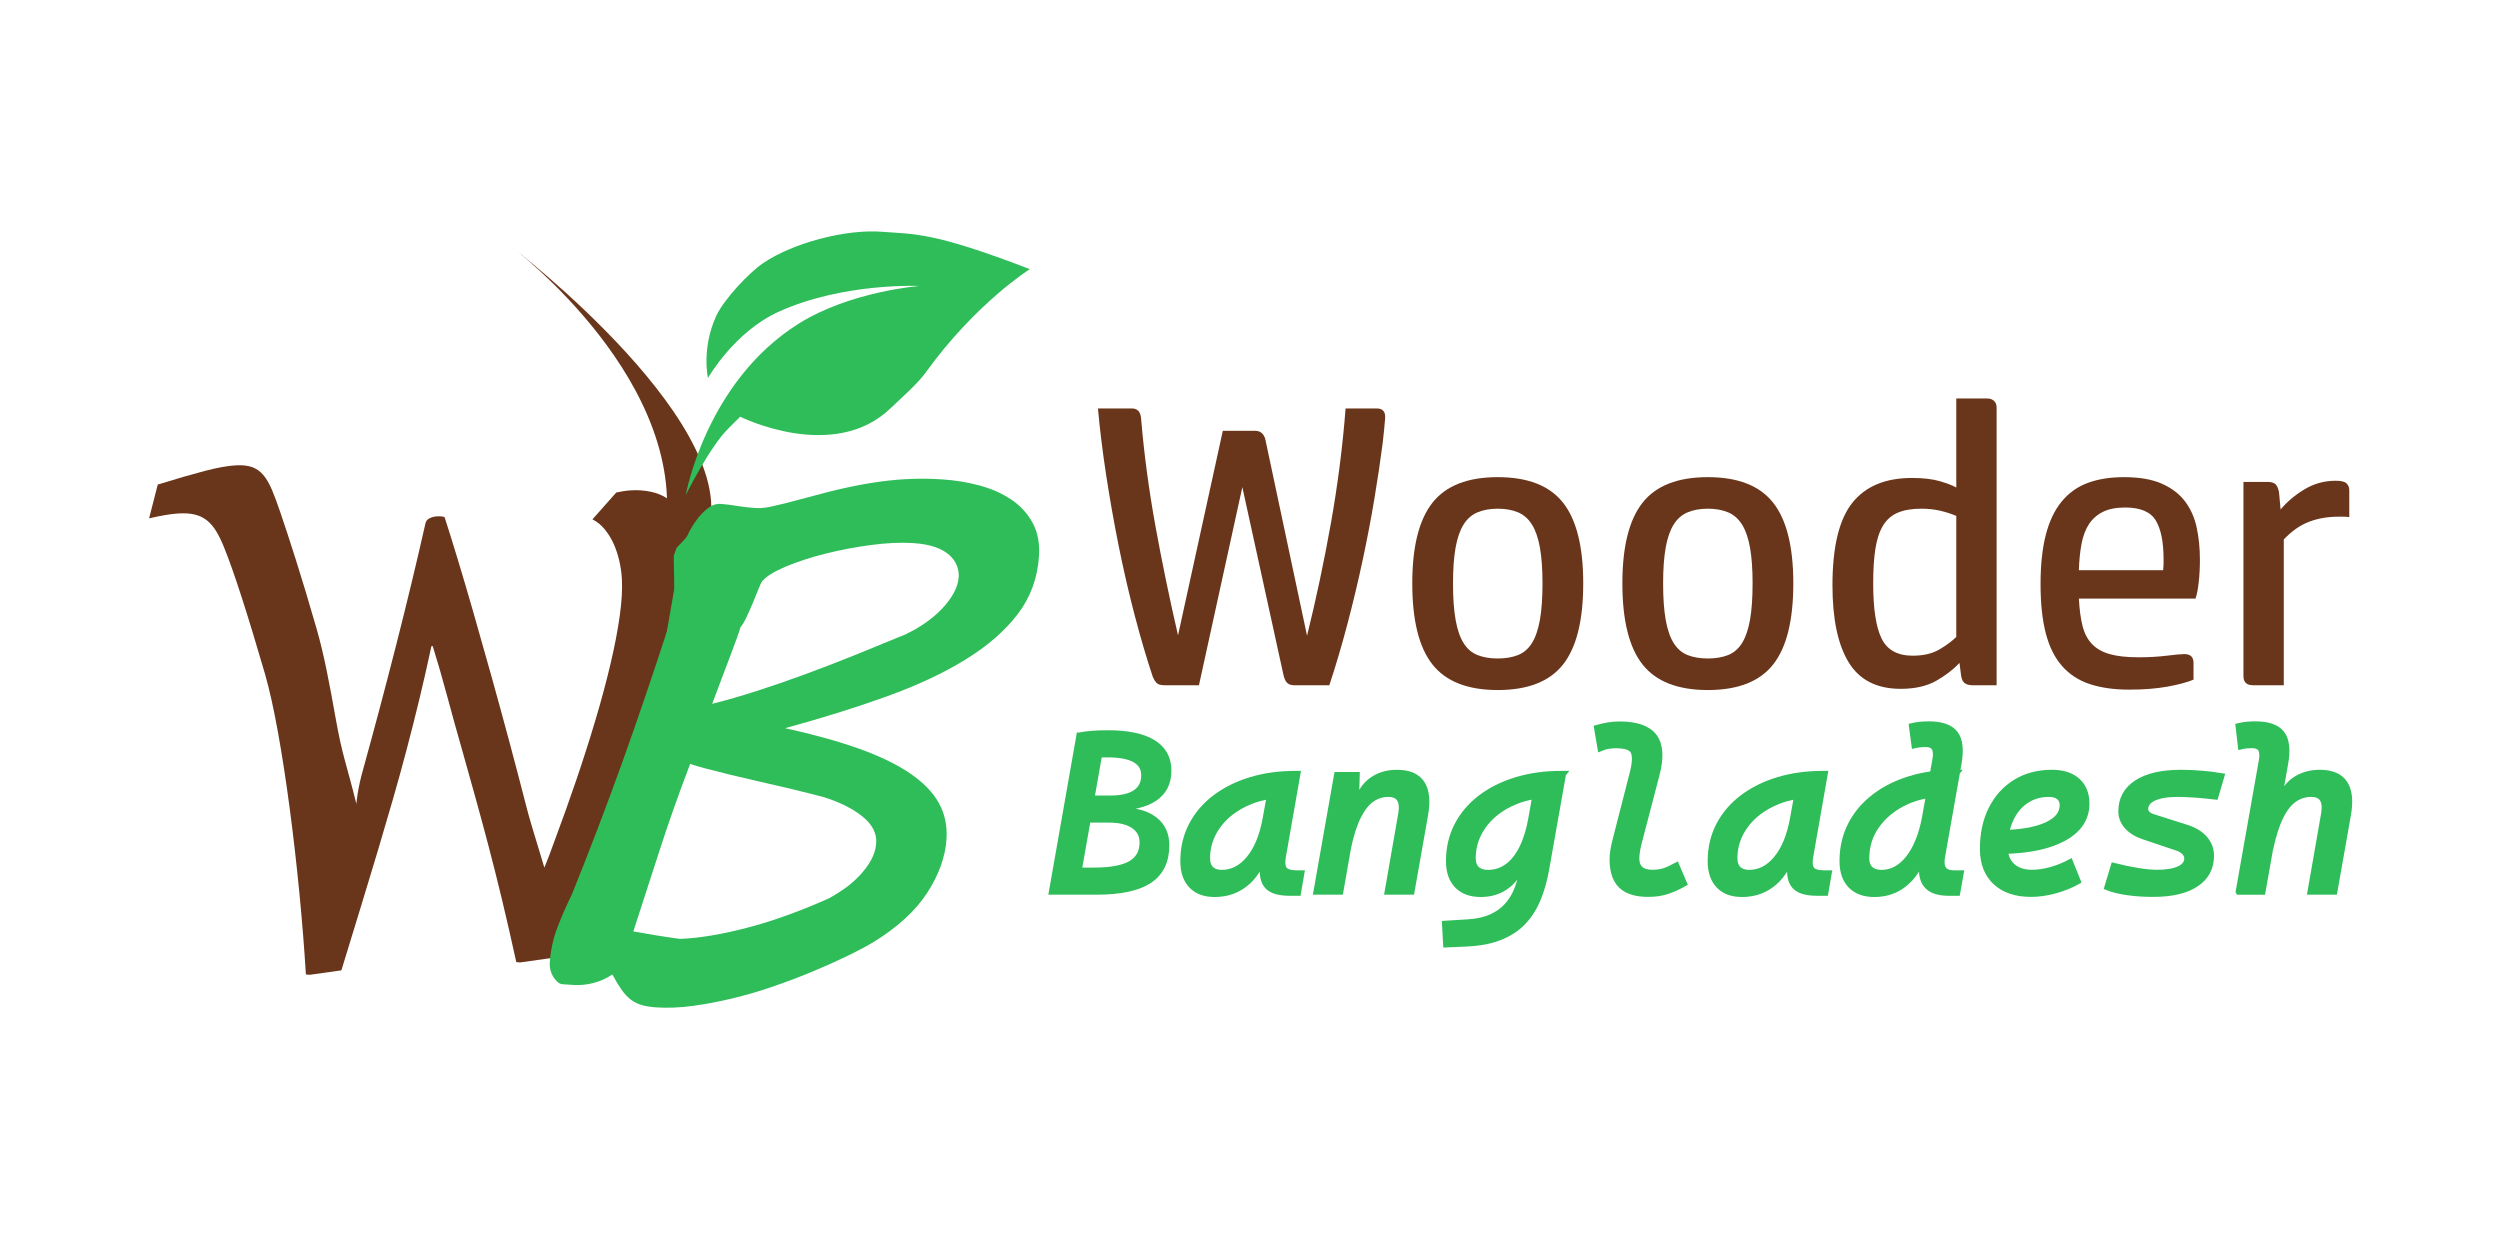 <?xml version="1.0" encoding="utf-8"?>
<!-- Generator: Adobe Illustrator 17.0.0, SVG Export Plug-In . SVG Version: 6.00 Build 0)  -->
<!DOCTYPE svg PUBLIC "-//W3C//DTD SVG 1.1//EN" "http://www.w3.org/Graphics/SVG/1.1/DTD/svg11.dtd">
<svg version="1.1" id="Layer_1" xmlns="http://www.w3.org/2000/svg" xmlns:xlink="http://www.w3.org/1999/xlink" x="0px" y="0px"
	 width="800px" height="400px" viewBox="0 0 800 400" enable-background="new 0 0 800 400" xml:space="preserve">
<title>logo-spotify</title>
<rect fill="#FFFFFF" fill-opacity="0" width="800" height="400"/>
<g>
	<path fill="#6A361B" d="M401.652,137.863c0.937,0,1.681,0.278,2.237,0.831c0.554,0.555,0.915,1.3,1.087,2.237l13.278,62.499
		c2.911-11.759,5.458-23.773,7.643-36.043c2.184-12.27,3.748-24.496,4.691-36.682h9.969c1.959,0,2.854,1.067,2.684,3.195
		c-0.086,1.194-0.194,2.387-0.321,3.579c-0.128,1.194-0.278,2.6-0.45,4.218c-0.685,5.369-1.562,11.27-2.632,17.702
		c-1.07,6.435-2.335,13.059-3.79,19.875c-1.456,6.818-3.083,13.634-4.881,20.45c-1.798,6.818-3.724,13.336-5.779,19.555h-11.215
		c-1.021,0-1.786-0.255-2.295-0.767c-0.511-0.511-0.893-1.32-1.146-2.428l-13.183-60.199l-13.884,63.394h-10.948
		c-1.202,0-2.041-0.212-2.513-0.639c-0.473-0.425-0.925-1.15-1.352-2.173c-1.961-5.879-3.878-12.397-5.751-19.555
		c-1.875-7.158-3.579-14.549-5.112-22.176c-1.534-7.625-2.874-15.209-4.025-22.75c-1.15-7.541-2.025-14.635-2.62-21.281h10.863
		c1.789,0,2.771,1.067,2.942,3.195c0.94,11.248,2.461,22.667,4.559,34.254c2.099,11.589,4.52,23.306,7.261,35.148l14.331-65.44
		h10.352L401.652,137.863L401.652,137.863z"/>
	<path fill="#6A361B" d="M479.283,220.813c-9.628,0-16.595-2.726-20.897-8.181c-4.305-5.452-6.456-14.101-6.456-25.946
		c0-11.758,2.151-20.364,6.456-25.817c4.302-5.452,11.268-8.181,20.897-8.181c9.628,0,16.595,2.729,20.898,8.181
		c4.3,5.453,6.454,14.059,6.454,25.817c0,11.844-2.154,20.494-6.454,25.946C495.878,218.087,488.911,220.813,479.283,220.813z
		 M493.599,186.687c0-4.601-0.279-8.435-0.832-11.503c-0.556-3.067-1.406-5.516-2.556-7.35c-1.151-1.831-2.641-3.131-4.473-3.898
		c-1.835-0.767-3.985-1.151-6.456-1.151c-2.472,0-4.623,0.384-6.454,1.151c-1.833,0.766-3.322,2.067-4.473,3.898
		c-1.151,1.834-2.004,4.282-2.556,7.35c-0.556,3.067-0.832,6.902-0.832,11.503c0,4.687,0.276,8.585,0.832,11.695
		c0.552,3.112,1.405,5.582,2.556,7.413c1.151,1.834,2.64,3.112,4.473,3.834c1.832,0.725,3.983,1.086,6.454,1.086
		c2.47,0,4.621-0.361,6.456-1.086c1.832-0.723,3.322-2.001,4.473-3.834c1.149-1.831,2-4.301,2.556-7.413
		C493.32,195.272,493.599,191.374,493.599,186.687z"/>
	<path fill="#6A361B" d="M546.511,220.813c-9.63,0-16.596-2.726-20.898-8.181c-4.303-5.452-6.454-14.101-6.454-25.946
		c0-11.758,2.151-20.364,6.454-25.817c4.302-5.452,11.268-8.181,20.898-8.181c9.627,0,16.593,2.729,20.898,8.181
		c4.3,5.453,6.453,14.059,6.453,25.817c0,11.844-2.152,20.494-6.453,25.946C563.104,218.087,556.138,220.813,546.511,220.813z
		 M560.826,186.687c0-4.601-0.279-8.435-0.83-11.503c-0.556-3.067-1.406-5.516-2.557-7.35c-1.149-1.831-2.641-3.131-4.473-3.898
		c-1.833-0.767-3.984-1.151-6.454-1.151c-2.472,0-4.623,0.384-6.454,1.151c-1.834,0.766-3.324,2.067-4.473,3.898
		c-1.151,1.834-2.004,4.282-2.557,7.35c-0.554,3.067-0.83,6.902-0.83,11.503c0,4.687,0.276,8.585,0.83,11.695
		c0.553,3.112,1.406,5.582,2.557,7.413c1.149,1.834,2.639,3.112,4.473,3.834c1.832,0.725,3.983,1.086,6.454,1.086
		c2.47,0,4.621-0.361,6.454-1.086c1.832-0.723,3.324-2.001,4.473-3.834c1.151-1.831,2.001-4.301,2.557-7.413
		C560.547,195.272,560.826,191.374,560.826,186.687z"/>
	<path fill="#6A361B" d="M608.241,220.429c-7.669,0-13.228-2.832-16.679-8.499c-3.451-5.666-5.175-13.868-5.175-24.604
		c0-12.27,2.107-21.067,6.326-26.393c4.218-5.324,10.586-7.988,19.107-7.988c3.579,0,6.54,0.341,8.884,1.022
		c2.343,0.683,4.109,1.364,5.305,2.045V127.51h9.84c0.938,0,1.682,0.255,2.238,0.767c0.552,0.511,0.83,1.236,0.83,2.173v88.829
		h-7.797c-0.938,0-1.726-0.212-2.364-0.639c-0.64-0.425-1.045-1.278-1.215-2.556l-0.511-3.962c-1.961,2.131-4.453,4.048-7.477,5.752
		C616.528,219.577,612.758,220.429,608.241,220.429z M626.009,165.087c-1.62-0.681-3.347-1.234-5.177-1.662
		c-1.833-0.425-3.856-0.639-6.071-0.639c-2.984,0-5.476,0.427-7.477,1.279c-2.003,0.853-3.579,2.237-4.729,4.154
		c-1.151,1.917-1.962,4.39-2.43,7.413c-0.469,3.026-0.702,6.71-0.702,11.056c0,8.096,0.894,13.976,2.685,17.638
		c1.788,3.665,5.112,5.496,9.968,5.496c3.408,0,6.241-0.66,8.501-1.981c2.257-1.321,4.068-2.663,5.432-4.026V165.087z"/>
	<path fill="#6A361B" d="M665.246,191.544c0.17,3.409,0.553,6.307,1.151,8.691c0.595,2.387,1.596,4.326,3.003,5.816
		c1.406,1.491,3.302,2.578,5.688,3.259c2.383,0.683,5.451,1.022,9.202,1.022c3.324,0,6.347-0.17,9.074-0.511
		c2.729-0.34,4.604-0.512,5.625-0.512c1.959,0,2.94,0.938,2.94,2.812v5.368c-2.046,0.853-4.839,1.598-8.374,2.237
		c-3.535,0.639-7.604,0.959-12.204,0.959c-4.858,0-9.075-0.596-12.654-1.789c-3.579-1.192-6.54-3.132-8.882-5.816
		c-2.345-2.684-4.07-6.177-5.176-10.481c-1.109-4.302-1.663-9.522-1.663-15.656c0-6.136,0.554-11.376,1.663-15.721
		c1.106-4.345,2.789-7.903,5.048-10.673c2.257-2.768,5.048-4.771,8.371-6.007c3.324-1.234,7.199-1.853,11.631-1.853
		c4.94,0,8.99,0.703,12.142,2.109c3.152,1.406,5.622,3.303,7.413,5.688c1.788,2.387,3.025,5.176,3.707,8.372
		c0.679,3.195,1.022,6.626,1.022,10.289c0,2.472-0.128,4.857-0.383,7.157s-0.598,4.048-1.022,5.24L665.246,191.544L665.246,191.544z
		 M692.213,182.469c0.084-0.85,0.128-1.49,0.128-1.917c0-0.425,0-0.978,0-1.661c0-5.452-0.83-9.564-2.492-12.334
		c-1.662-2.768-4.922-4.154-9.778-4.154c-2.897,0-5.283,0.47-7.158,1.406c-1.875,0.939-3.367,2.259-4.473,3.962
		c-1.109,1.706-1.897,3.815-2.364,6.327c-0.469,2.514-0.747,5.304-0.83,8.371H692.213z"/>
	<path fill="#6A361B" d="M747.427,153.839c1.702,0,2.853,0.278,3.45,0.831c0.595,0.555,0.896,1.3,0.896,2.237v8.563
		c-0.598-0.083-1.194-0.128-1.79-0.128s-1.151,0-1.662,0c-3.495,0-6.668,0.555-9.522,1.662c-2.855,1.108-5.518,2.983-7.988,5.623
		v46.651h-9.842c-2.045,0-3.067-0.978-3.067-2.94v-62.116h7.797c1.106,0,1.917,0.236,2.428,0.703c0.511,0.469,0.894,1.3,1.151,2.492
		l0.511,5.624c1.959-2.385,4.473-4.516,7.541-6.391C740.397,154.778,743.763,153.839,747.427,153.839z"/>
</g>
<path fill="#6A361B" d="M216.855,179.694c0,0-6.919,5.739-4.496-6.608c9.844-50.181-48.722-94.149-48.722-94.149
	s77.204,59.053,62.018,93.447C223.166,178.023,216.855,179.694,216.855,179.694z"/>
<g>
	<path fill="#6A361B" d="M114.027,257.213c0.294-2.335,0.409-4.659,2.203-11.125c1.793-6.466,3.579-13.051,5.359-19.754
		c1.779-6.702,3.52-13.394,5.222-20.071c1.701-6.679,3.339-13.284,4.91-19.817c1.573-6.532,3.048-12.862,4.427-18.988
		c0.155-0.72,0.597-1.26,1.327-1.619c0.729-0.358,1.527-0.564,2.394-0.615c0.866-0.051,1.661,0.021,2.383,0.216
		c1.254,3.878,2.691,8.486,4.309,13.823c1.617,5.337,3.32,11.124,5.109,17.361c1.789,6.235,3.646,12.804,5.573,19.704
		c1.925,6.9,3.837,13.89,5.736,20.968c1.897,7.08,3.743,14.122,5.537,21.129c1.794,7.006,6.463,21.104,8.024,27.491l-2.696-7.417
		c2.488-6.073,1.225-3.05,3.667-9.575c2.441-6.524,4.765-13.032,6.972-19.523c2.206-6.49,4.242-12.873,6.106-19.146
		s3.452-12.193,4.765-17.763c1.312-5.569,2.297-10.684,2.952-15.345c0.654-4.661,0.884-8.645,0.69-11.953
		c-0.113-1.929-0.396-3.868-0.846-5.818c-0.45-1.948-1.061-3.77-1.832-5.463s-1.721-3.218-2.846-4.574
		c-1.127-1.356-2.423-2.406-3.89-3.15l7.627-8.592c0.78-0.164,1.562-0.309,2.345-0.434c0.782-0.124,1.568-0.211,2.356-0.257
		c2.204-0.129,4.328,0.023,6.368,0.456c2.04,0.434,3.863,1.195,5.468,2.286c1.605,1.091,2.915,2.555,3.932,4.392
		c1.016,1.837,1.602,4.075,1.757,6.712c0.118,2.008-2.549,12.095-2.461,15.463c0.106,4.057-1.307,7.179-2.373,11.547
		c-1.068,4.37-2.376,9.177-3.924,14.425c-1.549,5.246-3.287,10.812-5.213,16.693c-1.927,5.882-4.015,12.02-6.267,18.414
		c-2.252,6.395-4.616,12.895-7.092,19.5c-2.478,6.606-5.029,13.255-7.66,19.949c-2.628,6.694-5.293,13.3-7.992,19.819l-9.992,1.417
		l-1.251-0.104c-1.568-7.177-3.096-13.864-4.585-20.059c-1.491-6.195-2.959-12.035-4.408-17.521
		c-1.447-5.486-2.86-10.697-4.237-15.634c-1.377-4.937-2.714-9.718-4.013-14.344c-1.841-6.45-3.495-12.408-4.961-17.873
		c-1.467-5.465-2.98-10.701-4.538-15.706l-0.413,0.024c-1.24,5.802-2.512,11.399-3.814,16.789c-1.304,5.39-2.65,10.725-4.038,16.002
		c-1.39,5.277-2.855,10.598-4.396,15.963c-1.542,5.366-3.171,10.924-4.888,16.674c-1.717,5.751-3.545,11.785-5.486,18.102
		c-1.939,6.318-4.004,13.056-6.191,20.217l-10.11,1.424l-1.251-0.104c-1.95-32.559-7.458-76.81-13.076-96.137
		c-5.62-19.325-9.978-32.809-13.074-40.451c-0.834-2.085-1.688-3.842-2.562-5.272c-0.875-1.431-1.871-2.587-2.989-3.47
		c-1.119-0.883-2.409-1.498-3.872-1.847c-1.463-0.348-3.197-0.464-5.206-0.346c-1.299,0.076-2.722,0.249-4.267,0.517
		c-1.544,0.269-3.253,0.617-5.124,1.042l2.77-10.811c6.015-1.854,11.016-3.304,15.006-4.348c3.988-1.044,7.301-1.644,9.939-1.799
		c2.086-0.123,3.827,0.062,5.218,0.553c1.393,0.491,2.598,1.339,3.617,2.543c1.019,1.205,1.942,2.79,2.769,4.756
		c0.827,1.966,1.718,4.364,2.674,7.192c1.382,4.028,3.056,9.135,5.018,15.321c1.965,6.188,4.161,13.496,6.593,21.927
		c2.431,8.432,4.158,17.786,6.103,28.69C109.613,242.195,110.809,244.126,114.027,257.213"/>
</g>
<g>
	<path fill="#2EBD59" d="M302.878,268.512c-0.368,5.668-2.419,11.386-6.153,17.15c-3.736,5.766-9.43,11.008-17.088,15.728
		c-2.387,1.428-5.273,2.959-8.658,4.596c-3.387,1.638-7.051,3.277-10.991,4.919c-3.942,1.641-8.076,3.211-12.4,4.708
		c-4.327,1.498-8.678,2.775-13.055,3.836c-4.379,1.059-8.641,1.87-12.786,2.431c-4.147,0.561-8.033,0.723-11.652,0.488
		c-1.812-0.118-3.356-0.357-4.637-0.716c-1.281-0.361-2.45-0.93-3.506-1.71c-1.058-0.78-2.056-1.835-2.996-3.159
		c-0.942-1.326-1.941-2.972-2.999-4.938c-1.981,1.294-4.038,2.21-6.166,2.742c-2.13,0.532-4.257,0.731-6.382,0.593l-3.306-0.215
		c-0.631-0.041-1.207-0.297-1.729-0.764c-0.523-0.469-0.982-1.031-1.372-1.69c-0.392-0.658-0.682-1.367-0.869-2.132
		c-0.188-0.763-0.258-1.499-0.212-2.207c0.261-4.015,1.08-7.815,2.46-11.401c1.378-3.586,2.934-7.141,4.665-10.665
		c2.637-6.547,5.337-13.426,8.099-20.64c2.76-7.212,5.444-14.448,8.05-21.71c2.606-7.26,5.105-14.431,7.503-21.509
		c2.396-7.078,4.631-13.79,6.703-20.138l2.332-13.482c0.015-0.236,0.018-0.906,0.012-2.015c-0.007-1.107-0.028-2.314-0.061-3.621
		c-0.034-1.307-0.056-2.512-0.061-3.621l-0.018-1.543l0.721-1.969l-0.126,0.11c0.485-1.391,3.005-2.968,3.832-4.734
		c0.826-1.764,1.801-3.399,2.927-4.909c1.124-1.508,2.331-2.754,3.622-3.737c1.289-0.983,2.642-1.429,4.059-1.337
		c1.338,0.087,3.044,0.298,5.117,0.629c2.072,0.332,3.936,0.552,5.59,0.659c0.786,0.051,1.556,0.062,2.31,0.031
		c0.753-0.029,1.71-0.165,2.872-0.406c1.16-0.239,2.687-0.596,4.575-1.067c1.887-0.47,4.36-1.12,7.419-1.949
		c4.589-1.283,8.788-2.334,12.596-3.154c3.807-0.82,7.405-1.456,10.796-1.908c3.389-0.45,6.668-0.733,9.837-0.843
		c3.168-0.109,6.407-0.058,9.713,0.156c4.172,0.271,8.181,0.928,12.026,1.967c3.845,1.041,7.226,2.544,10.142,4.512
		c2.914,1.968,5.184,4.448,6.809,7.438c1.624,2.992,2.303,6.534,2.037,10.626c-0.455,7.007-2.714,13.184-6.776,18.532
		c-4.064,5.35-9.635,10.206-16.716,14.566c-7.083,4.362-15.5,8.302-25.253,11.818c-9.755,3.517-20.588,6.904-32.497,10.162
		c9.195,2.02,17.098,4.213,23.703,6.579c6.605,2.367,12.026,4.99,16.267,7.874c4.239,2.884,7.315,6.048,9.225,9.492
		C302.337,260.414,303.154,264.261,302.878,268.512z M263.437,255.042c-0.777-0.208-2.197-0.576-4.256-1.106
		c-2.061-0.529-4.474-1.121-7.236-1.774c-2.764-0.654-5.743-1.34-8.937-2.063c-3.196-0.721-6.233-1.431-9.11-2.133
		c-2.88-0.701-5.504-1.365-7.874-1.994c-2.372-0.628-4.096-1.135-5.178-1.522c-3.622,9.488-6.839,18.587-9.658,27.297
		s-5.661,17.478-8.526,26.304l7.739,1.333c1.8,0.276,3.385,0.516,4.755,0.724c1.368,0.207,2.173,0.319,2.409,0.334
		c3.168-0.109,6.672-0.495,10.51-1.155c3.837-0.658,7.826-1.547,11.971-2.661c4.143-1.113,8.36-2.461,12.653-4.04
		c4.292-1.577,8.515-3.301,12.667-5.165c1.555-0.848,3.205-1.885,4.945-3.118c1.74-1.231,3.33-2.61,4.775-4.137
		c1.443-1.525,2.655-3.166,3.64-4.922c0.983-1.754,1.537-3.576,1.659-5.465c0.204-3.147-1.271-5.991-4.426-8.528
		C272.804,258.715,268.628,256.644,263.437,255.042z M227.904,225.225c4.5-1.131,9.252-2.5,14.259-4.114
		c5.005-1.611,10.16-3.39,15.465-5.34c5.303-1.948,10.696-4.028,16.176-6.242c5.48-2.212,10.941-4.448,16.384-6.703l-0.118-0.008
		c1.956-0.899,3.905-2.018,5.85-3.355c1.943-1.336,3.698-2.802,5.266-4.401c1.566-1.598,2.862-3.292,3.887-5.083
		c1.024-1.79,1.597-3.59,1.714-5.402c0.077-1.181-0.124-2.38-0.596-3.596c-0.475-1.217-1.271-2.335-2.391-3.357
		c-1.119-1.021-2.626-1.87-4.518-2.546c-1.894-0.675-4.256-1.106-7.09-1.29c-3.937-0.256-8.415-0.052-13.439,0.61
		c-5.023,0.663-9.906,1.591-14.647,2.784c-4.743,1.194-8.983,2.579-12.72,4.154c-3.739,1.577-6.252,3.151-7.54,4.728
		c-0.262,0.38-0.654,1.223-1.172,2.533c-0.52,1.312-1.109,2.756-1.764,4.332c-0.656,1.578-1.328,3.097-2.015,4.553
		c-0.688,1.458-1.331,2.522-1.927,3.195c-0.21,0.777-0.601,1.958-1.178,3.54c-0.577,1.583-1.273,3.456-2.084,5.616
		c-0.813,2.161-1.719,4.554-2.719,7.175C229.986,219.629,228.958,222.37,227.904,225.225z"/>
</g>
<path fill="#2EBD59" d="M219.44,158.407c0,0,7.75-15.573,13.692-21.351c0.108-0.105,3.726-3.714,3.726-3.714
	s29.998,15.007,48.323-2.883c2.951-2.881,8.268-7.402,11.11-11.346c15.863-22.019,33.246-32.993,33.246-32.993
	c-31.399-12.092-37.01-11.124-47.298-11.951c-11.488-0.923-28.538,3.549-38.099,10.068c-4.511,3.076-12.603,11.662-14.993,16.949
	c-4.721,10.444-2.608,19.774-2.608,19.774s8.402-14.776,22.671-21.223c20.785-9.39,45.016-8.221,45.016-8.221
	s-22.082,1.662-38.683,12.075C225.886,122.191,219.44,158.407,219.44,158.407z"/>
<g>
	<path fill="#2EBD59" stroke="#2EBD59" stroke-width="2" stroke-miterlimit="10" d="M336.657,285.303l8.789-49.922h7.313
		l-8.789,49.922H336.657z M343.266,285.303l1.195-6.68h5.695c5.32,0,9.234-0.732,11.742-2.197c2.508-1.464,3.762-3.756,3.762-6.873
		c0-2.297-0.944-4.09-2.83-5.379c-1.887-1.289-4.506-1.934-7.857-1.934h-7.453l-0.387-2.813h11.813
		c4.477,0,7.968,0.973,10.477,2.918c2.508,1.946,3.762,4.653,3.762,8.121c0,5.086-1.811,8.83-5.432,11.232
		c-3.621,2.403-9.252,3.604-16.893,3.604L343.266,285.303L343.266,285.303z M344.321,258.409l1.16-2.848h9.914
		c3.539,0,6.223-0.633,8.051-1.898s2.742-3.117,2.742-5.555c0-4.5-3.926-6.75-11.777-6.75c-4.148,0-7.523,0.234-10.125,0.703
		l1.16-6.68c2.391-0.469,5.414-0.703,9.07-0.703c6.351,0,11.162,1.008,14.432,3.023c3.27,2.016,4.904,4.98,4.904,8.895
		c0,3.891-1.482,6.833-4.447,8.824c-2.965,1.992-7.318,2.988-13.061,2.988L344.321,258.409L344.321,258.409z M345.129,260.764
		l0.598-3.445h14.801l-0.598,3.445H345.129z"/>
	<path fill="#2EBD59" stroke="#2EBD59" stroke-width="2" stroke-miterlimit="10" d="M388.688,286.042
		c-3.188,0-5.648-0.914-7.383-2.742s-2.602-4.406-2.602-7.734c0-4.219,0.896-8.045,2.689-11.479
		c1.793-3.433,4.307-6.369,7.541-8.807c3.234-2.438,7.019-4.312,11.355-5.625s9.047-1.969,14.133-1.969h0.703l-4.641,26.473
		c-0.329,1.875-0.182,3.234,0.439,4.078s1.963,1.266,4.025,1.266h1.441l-1.055,6.152h-2.496c-1.805,0-3.311-0.182-4.518-0.545
		c-1.208-0.363-2.145-0.937-2.813-1.723c-0.668-0.785-1.096-1.822-1.283-3.111c-0.188-1.289-0.164-2.859,0.07-4.711l2.039,0.914
		h-4.078l1.863-2.039c-1.289,3.68-3.282,6.534-5.977,8.561C395.45,285.028,392.297,286.042,388.688,286.042z M390.973,279.362
		c3.375,0,6.316-1.523,8.824-4.57c2.508-3.046,4.266-7.359,5.273-12.938l1.828-10.195l2.848,2.707
		c-3.282,0.141-6.346,0.75-9.193,1.828c-2.848,1.078-5.344,2.526-7.488,4.342c-2.145,1.816-3.82,3.926-5.027,6.328
		c-1.208,2.403-1.811,5.01-1.811,7.822c0,1.5,0.416,2.654,1.248,3.463C388.306,278.958,389.473,279.362,390.973,279.362z"/>
	<path fill="#2EBD59" stroke="#2EBD59" stroke-width="2" stroke-miterlimit="10" d="M421.313,285.303l6.574-37.266h6.223
		l-0.246,8.895l-4.992,28.371H421.313z M444.094,285.303l4.324-24.785c0.375-2.156,0.216-3.779-0.475-4.869
		c-0.691-1.09-1.928-1.635-3.709-1.635c-1.898,0-3.656,0.551-5.273,1.652c-1.617,1.102-3.076,2.936-4.377,5.502
		s-2.408,6.042-3.322,10.424l1.758-15.082h1.547c0.75-2.93,2.238-5.191,4.465-6.785c2.227-1.594,4.898-2.391,8.016-2.391
		c3.773,0,6.404,1.131,7.893,3.393c1.488,2.262,1.833,5.62,1.037,10.072l-4.324,24.504H444.094z"/>
	<path fill="#2EBD59" stroke="#2EBD59" stroke-width="2" stroke-miterlimit="10" d="M462.797,302.178l-0.352-6.539l7.383-0.457
		c2.93-0.188,5.419-0.75,7.471-1.688c2.051-0.938,3.732-2.145,5.045-3.621c1.313-1.477,2.338-3.117,3.076-4.922
		s1.26-3.668,1.564-5.59l4.676-26.508l8.191-5.168h0.281l-5.414,30.551c-0.586,3.305-1.436,6.352-2.549,9.141
		s-2.631,5.238-4.553,7.348c-1.922,2.109-4.389,3.785-7.4,5.027c-3.012,1.242-6.709,1.957-11.092,2.145L462.797,302.178z
		 M494.614,254.366c-3.282,0.141-6.34,0.75-9.176,1.828s-5.314,2.526-7.436,4.342s-3.779,3.926-4.975,6.328
		c-1.195,2.403-1.793,5.01-1.793,7.822c0,1.5,0.427,2.654,1.283,3.463c0.855,0.809,2.068,1.213,3.639,1.213
		c2.32,0,4.406-0.673,6.258-2.021c1.851-1.348,3.428-3.328,4.729-5.941s2.279-5.795,2.936-9.545l0.246-1.406l3.621,2.953
		l-4.078,13.781h-4.078l1.688-1.688c-1.055,3.352-2.766,5.947-5.133,7.787c-2.368,1.84-5.191,2.76-8.473,2.76
		c-3.234,0-5.736-0.914-7.506-2.742c-1.77-1.828-2.654-4.406-2.654-7.734c0-4.219,0.896-8.045,2.689-11.479
		c1.793-3.433,4.307-6.369,7.541-8.807c3.234-2.438,7.025-4.312,11.373-5.625c4.347-1.313,9.064-1.969,14.15-1.969h0.633
		L494.614,254.366z"/>
	<path fill="#2EBD59" stroke="#2EBD59" stroke-width="2" stroke-miterlimit="10" d="M527.414,286.007
		c-3.891,0-6.756-0.896-8.596-2.689s-2.76-4.576-2.76-8.35c0-0.844,0.082-1.781,0.246-2.813c0.164-1.031,0.422-2.215,0.773-3.551
		l5.449-21.27c0.82-3.187,0.908-5.467,0.264-6.838c-0.645-1.371-2.537-2.057-5.678-2.057c-0.797,0-1.612,0.065-2.443,0.193
		c-0.832,0.129-1.658,0.369-2.479,0.721l-1.09-6.398c1.172-0.328,2.355-0.592,3.551-0.791c1.195-0.199,2.391-0.299,3.586-0.299
		c5.437,0,9.123,1.301,11.057,3.902s2.197,6.598,0.791,11.988l-5.449,20.848c-0.375,1.383-0.645,2.566-0.809,3.551
		c-0.164,0.984-0.246,1.816-0.246,2.496c0,3.117,1.734,4.676,5.203,4.676c1.429,0,2.684-0.176,3.762-0.527
		c1.078-0.352,2.367-0.937,3.867-1.758l2.426,5.66c-1.641,0.938-3.37,1.723-5.186,2.355
		C531.838,285.69,529.758,286.007,527.414,286.007z"/>
	<path fill="#2EBD59" stroke="#2EBD59" stroke-width="2" stroke-miterlimit="10" d="M557.438,286.042
		c-3.188,0-5.648-0.914-7.383-2.742s-2.602-4.406-2.602-7.734c0-4.219,0.896-8.045,2.689-11.479
		c1.793-3.433,4.307-6.369,7.541-8.807c3.234-2.438,7.019-4.312,11.355-5.625s9.047-1.969,14.133-1.969h0.703l-4.641,26.473
		c-0.329,1.875-0.182,3.234,0.439,4.078c0.621,0.844,1.963,1.266,4.025,1.266h1.441l-1.055,6.152h-2.496
		c-1.805,0-3.311-0.182-4.518-0.545c-1.208-0.363-2.145-0.937-2.813-1.723c-0.668-0.785-1.096-1.822-1.283-3.111
		c-0.188-1.289-0.164-2.859,0.07-4.711l2.039,0.914h-4.078l1.863-2.039c-1.289,3.68-3.282,6.534-5.977,8.561
		C564.2,285.028,561.047,286.042,557.438,286.042z M559.723,279.362c3.375,0,6.316-1.523,8.824-4.57
		c2.508-3.046,4.266-7.359,5.273-12.938l1.828-10.195l2.848,2.707c-3.282,0.141-6.346,0.75-9.193,1.828
		c-2.848,1.078-5.344,2.526-7.488,4.342c-2.145,1.816-3.82,3.926-5.027,6.328c-1.208,2.403-1.811,5.01-1.811,7.822
		c0,1.5,0.416,2.654,1.248,3.463C557.056,278.958,558.223,279.362,559.723,279.362z"/>
	<path fill="#2EBD59" stroke="#2EBD59" stroke-width="2" stroke-miterlimit="10" d="M599.802,286.042
		c-3.234,0-5.736-0.914-7.506-2.742s-2.654-4.406-2.654-7.734c0-4.289,0.896-8.168,2.689-11.637
		c1.793-3.468,4.307-6.439,7.541-8.912s7.02-4.371,11.355-5.695c4.336-1.324,9.047-1.986,14.133-1.986h0.633l-5.309,6.68
		c-4.383,0.188-8.355,1.208-11.918,3.059c-3.563,1.852-6.387,4.295-8.473,7.33c-2.086,3.036-3.129,6.463-3.129,10.283
		c0,1.5,0.428,2.654,1.283,3.463s2.068,1.213,3.639,1.213c3.281,0,6.146-1.523,8.596-4.57c2.449-3.046,4.225-7.359,5.326-12.938
		l-0.422,14.59h-4.078l3.516-2.004c-1.172,3.493-3.088,6.299-5.748,8.42C606.616,284.982,603.458,286.042,599.802,286.042z
		 M623.602,285.655c-1.711,0-3.158-0.211-4.342-0.633s-2.115-1.06-2.795-1.916c-0.68-0.855-1.113-1.945-1.301-3.27
		c-0.188-1.324-0.152-2.888,0.105-4.693l0.422-11.602l3.656-20.32c0.328-1.805,0.234-3.117-0.281-3.938
		c-0.516-0.82-1.488-1.23-2.918-1.23c-0.586,0-1.166,0.03-1.74,0.088c-0.574,0.059-1.154,0.158-1.74,0.299l-0.809-6.047
		c0.891-0.211,1.781-0.357,2.672-0.439s1.781-0.123,2.672-0.123c4.078,0,6.873,0.984,8.385,2.953s1.881,5.133,1.107,9.492
		l-5.273,29.848c-0.211,1.195-0.217,2.192-0.018,2.988c0.199,0.797,0.615,1.395,1.248,1.793c0.633,0.399,1.488,0.598,2.566,0.598
		h2.145l-1.09,6.152L623.602,285.655L623.602,285.655z"/>
	<path fill="#2EBD59" stroke="#2EBD59" stroke-width="2" stroke-miterlimit="10" d="M650.251,279.327
		c1.875,0,3.879-0.293,6.012-0.879c2.133-0.585,4.184-1.406,6.152-2.461l2.426,6.012c-2.297,1.266-4.758,2.25-7.383,2.953
		s-5.133,1.055-7.523,1.055c-4.828,0-8.596-1.266-11.303-3.797s-4.061-6.059-4.061-10.582c0-4.875,0.92-9.128,2.76-12.762
		c1.84-3.633,4.412-6.463,7.717-8.49c3.305-2.027,7.16-3.041,11.566-3.041c3.469,0,6.17,0.867,8.104,2.602s2.9,4.148,2.9,7.242
		c0,4.594-2.35,8.215-7.049,10.863c-4.699,2.649-11.256,4.055-19.67,4.219l-0.738-5.625c6.281-0.093,11.174-0.926,14.678-2.496
		c3.504-1.57,5.256-3.738,5.256-6.504c0-1.125-0.387-2.009-1.16-2.654c-0.773-0.645-1.875-0.967-3.305-0.967
		c-2.789,0-5.244,0.715-7.365,2.145s-3.773,3.434-4.957,6.012c-1.184,2.579-1.787,5.59-1.811,9.035
		c0.023,2.555,0.809,4.547,2.355,5.977C645.399,278.612,647.532,279.327,650.251,279.327z"/>
	<path fill="#2EBD59" stroke="#2EBD59" stroke-width="2" stroke-miterlimit="10" d="M689.063,286.007
		c-3.047,0-5.848-0.188-8.402-0.563s-4.641-0.891-6.258-1.547l2.039-6.75c2.719,0.68,5.279,1.213,7.682,1.6s4.447,0.58,6.135,0.58
		c3.07,0,5.455-0.404,7.154-1.213s2.549-1.951,2.549-3.428c0-0.726-0.287-1.4-0.861-2.021c-0.574-0.621-1.4-1.107-2.479-1.459
		l-10.547-3.551c-2.32-0.773-4.102-1.863-5.344-3.27s-1.863-2.988-1.863-4.746c0-3.914,1.658-6.943,4.975-9.088
		s8.01-3.217,14.08-3.217c2.133,0,4.318,0.094,6.557,0.281c2.238,0.188,4.342,0.445,6.311,0.773l-1.898,6.469
		c-2.203-0.258-4.354-0.462-6.451-0.615c-2.098-0.152-3.955-0.229-5.572-0.229c-3.328,0-5.9,0.428-7.717,1.283
		c-1.816,0.856-2.725,2.069-2.725,3.639c0,0.563,0.223,1.072,0.668,1.529s1.102,0.814,1.969,1.072l10.723,3.41
		c2.484,0.797,4.389,1.975,5.713,3.533c1.324,1.559,1.986,3.346,1.986,5.361c0,3.867-1.605,6.861-4.816,8.982
		C699.458,284.946,694.923,286.007,689.063,286.007z"/>
	<path fill="#2EBD59" stroke="#2EBD59" stroke-width="2" stroke-miterlimit="10" d="M716.415,285.303l7.383-41.73
		c0.328-1.805,0.234-3.117-0.281-3.938c-0.516-0.82-1.488-1.23-2.918-1.23c-0.586,0-1.166,0.03-1.74,0.088
		c-0.574,0.059-1.154,0.158-1.74,0.299l-0.738-6.398c0.891-0.211,1.781-0.357,2.672-0.439s1.781-0.123,2.672-0.123
		c4.078,0,6.873,0.984,8.385,2.953s1.881,5.133,1.107,9.492l-7.242,41.027h-7.56V285.303z M739.407,285.303l4.324-24.785
		c0.375-2.156,0.217-3.779-0.475-4.869s-1.928-1.635-3.709-1.635c-1.922,0-3.703,0.551-5.344,1.652
		c-1.641,1.102-3.111,2.936-4.412,5.502s-2.42,6.042-3.357,10.424l1.758-15.082h1.547c0.75-2.93,2.256-5.191,4.518-6.785
		c2.262-1.594,4.963-2.391,8.104-2.391c3.773,0,6.404,1.131,7.893,3.393c1.488,2.262,1.834,5.62,1.037,10.072l-4.324,24.504H739.407
		z"/>
</g>
</svg>
